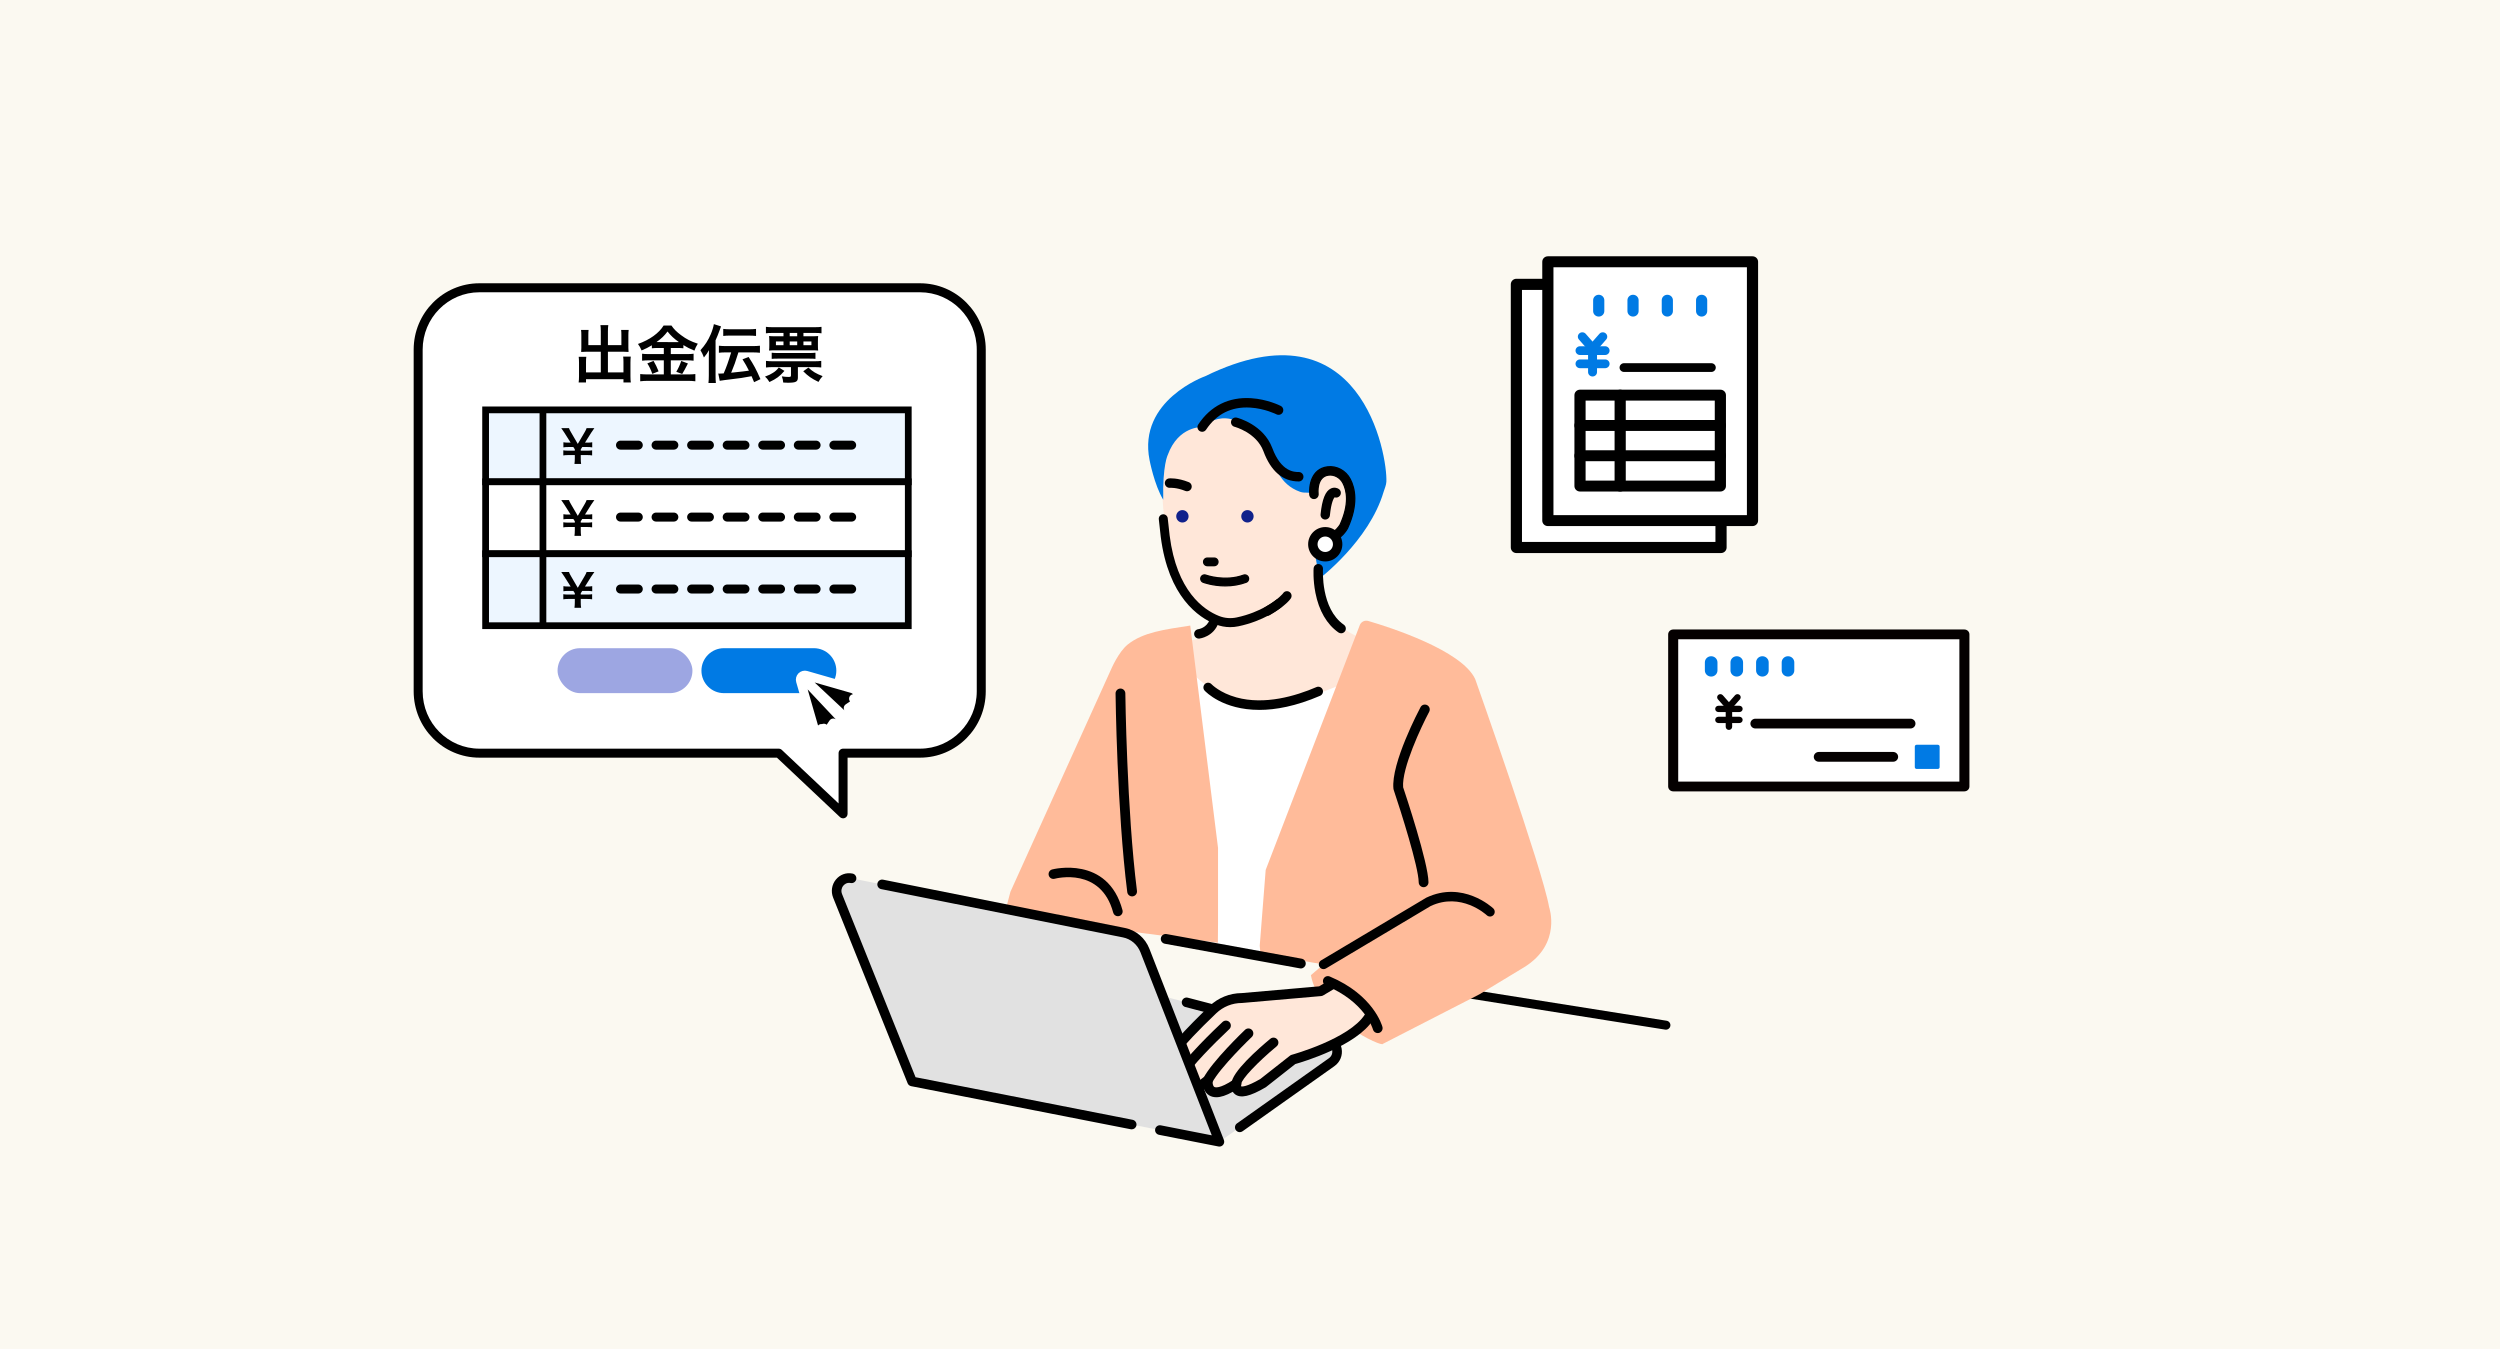 <svg width="556" height="300" viewBox="0 0 556 300" fill="none" xmlns="http://www.w3.org/2000/svg">
<rect width="556" height="300" fill="#FBF9F1"/>
<path fill-rule="evenodd" clip-rule="evenodd" d="M106.629 64H204.598H204.602C212.129 64 218.231 70.157 218.231 77.753V153.75C218.231 161.346 212.129 167.503 204.602 167.503H187.5V181L173.185 167.503H164.748H155.615H146.483H106.629C99.102 167.503 93 161.346 93 153.75V77.753C93 70.157 99.102 64 106.629 64Z" fill="white"/>
<path d="M187.5 167.503V166.503C186.948 166.503 186.5 166.951 186.5 167.503H187.5ZM187.5 181L186.814 181.728C187.104 182.001 187.53 182.076 187.896 181.918C188.263 181.76 188.5 181.399 188.5 181H187.5ZM173.185 167.503L173.871 166.775C173.685 166.6 173.44 166.503 173.185 166.503V167.503ZM204.598 63H106.629V65H204.598V63ZM204.602 63H204.598V65H204.602V63ZM219.231 77.753C219.231 69.613 212.69 63 204.602 63V65C211.568 65 217.231 70.701 217.231 77.753H219.231ZM219.231 153.75V77.753H217.231V153.75H219.231ZM204.602 168.503C212.69 168.503 219.231 161.89 219.231 153.75H217.231C217.231 160.802 211.568 166.503 204.602 166.503V168.503ZM187.5 168.503H204.602V166.503H187.5V168.503ZM186.5 167.503V181H188.5V167.503H186.5ZM188.186 180.272L173.871 166.775L172.499 168.231L186.814 181.728L188.186 180.272ZM164.748 168.503H173.185V166.503H164.748V168.503ZM155.615 168.503H164.748V166.503H155.615V168.503ZM146.483 168.503H155.615V166.503H146.483V168.503ZM106.629 168.503H146.483V166.503H106.629V168.503ZM92 153.75C92 161.89 98.541 168.503 106.629 168.503V166.503C99.662 166.503 94 160.802 94 153.75H92ZM92 77.753V153.75H94V77.753H92ZM106.629 63C98.541 63 92 69.613 92 77.753H94C94 70.701 99.662 65 106.629 65V63Z" fill="black"/>
<rect x="108" y="91.156" width="94" height="16" fill="#EDF6FF" stroke="black" stroke-width="1.5"/>
<rect x="108" y="107.156" width="94" height="16" fill="white" stroke="black" stroke-width="1.5"/>
<path d="M108 123.156H202V139.156H108V123.156Z" fill="#EDF6FF" stroke="black" stroke-width="1.5"/>
<line x1="120.75" y1="91.156" x2="120.75" y2="139.156" stroke="black" stroke-width="1.5"/>
<path d="M156 149.156C156 146.395 158.239 144.156 161 144.156H181C183.761 144.156 186 146.395 186 149.156C186 151.918 183.761 154.156 181 154.156H161C158.239 154.156 156 151.918 156 149.156Z" fill="#007AE4"/>
<rect x="124" y="144.156" width="30" height="10" rx="5" fill="#9DA6E2"/>
<g clip-path="url(#clip0_7003_126662)">
<path d="M178.293 150.449C178.55 150.192 178.927 150.095 179.276 150.195L189.439 153.116C189.803 153.204 190.133 153.399 190.388 153.675C190.651 153.959 190.82 154.318 190.873 154.702C190.927 155.086 190.861 155.477 190.686 155.822L189.833 155.39L190.686 155.822C190.519 156.151 190.261 156.424 189.943 156.608L188.65 157.475L191.471 160.296C191.471 160.296 191.471 160.296 191.471 160.296C191.638 160.463 191.771 160.662 191.861 160.88L190.937 161.263L191.861 160.88C191.952 161.098 191.998 161.332 191.998 161.569C191.998 161.805 191.952 162.039 191.861 162.258L190.937 161.875L191.861 162.258C191.771 162.476 191.638 162.675 191.471 162.842L191.471 162.842M178.293 150.449L190.764 162.135L191.471 162.842M178.293 150.449C178.036 150.707 177.938 151.083 178.039 151.433L180.96 161.581C181.049 161.945 181.243 162.276 181.519 162.53C181.804 162.793 182.162 162.962 182.546 163.015L182.683 162.024L182.546 163.015C182.93 163.068 183.321 163.003 183.667 162.827L183.222 161.951L183.667 162.827C183.995 162.661 184.267 162.403 184.451 162.085L185.316 160.804L188.14 163.627C188.14 163.627 188.14 163.627 188.14 163.627C188.307 163.794 188.505 163.927 188.724 164.017L189.106 163.093L188.724 164.017C188.942 164.108 189.176 164.154 189.413 164.154C189.649 164.154 189.883 164.108 190.102 164.017L189.719 163.093L190.102 164.017C190.32 163.927 190.518 163.794 190.686 163.627L178.293 150.449ZM191.471 162.842L190.686 163.627L191.471 162.842Z" fill="black" stroke="white" stroke-width="2" stroke-linecap="round" stroke-linejoin="round"/>
</g>
<path d="M370.343 228.988C370.888 229.074 371.401 228.702 371.488 228.157C371.574 227.612 371.202 227.099 370.657 227.012L370.343 228.988ZM294.843 216.988L370.343 228.988L370.657 227.012L295.157 215.012L294.843 216.988Z" fill="black"/>
<g clip-path="url(#clip1_7003_126662)">
<path d="M267.359 90.541C267.359 90.541 255.879 96.752 259.118 116.273C259.118 116.273 259.413 133.133 270.892 137.866C270.892 137.866 271.188 142.598 262.061 142.598L264.12 208.556L286.491 212.992L303.27 142.005C303.27 142.005 290.32 139.048 293.555 121.893C293.555 121.893 300.915 119.823 301.503 108.88C301.503 108.88 290.612 78.119 267.359 90.541Z" fill="#FFE7D9"/>
<path d="M305 149C300.167 151.667 288.4 157 280 157C273.5 157.814 264 150 261 144.5L263 209.5L289.5 214.5L305 149Z" fill="white"/>
<path d="M270.89 188.595V205.456L270.854 209.671L251.991 207.25L226.019 212.744L221.696 211.446C221.696 211.446 222.122 207.896 224.718 198.336L247.077 148.926C247.077 148.926 248.737 144.995 250.805 143.34C254.234 140.596 258.972 140.013 264.712 139.125L270.893 188.593L270.89 188.595Z" fill="#FFBB9A"/>
<path d="M258.703 111.135C258.528 103.561 259.706 101.195 259.706 101.195C262.061 94.687 267.359 94.984 267.359 94.984C268.857 93.828 275.197 88.718 282.665 101.786C283.608 103.435 284.431 107.7 289.141 109.378C290.317 109.796 291.201 109.279 292.225 109.946C298.469 103.456 300.498 110.408 300.498 110.408C300.498 118.195 294.11 120.648 294.11 120.648C294 120.918 293.888 121.186 293.773 121.449C293.744 121.514 293.715 121.58 293.686 121.646C293.595 121.848 293.506 122.05 293.412 122.25C293.383 122.31 293.354 122.368 293.328 122.426C293.226 122.638 293.125 122.846 293.02 123.053C293.002 123.093 292.981 123.129 292.962 123.169C292.837 123.413 292.712 123.652 292.583 123.888L293.412 128.707C293.412 128.707 304.491 120.327 307.714 109.389C307.936 108.638 308.289 107.934 308.328 107.151C308.608 101.468 302.905 66.594 268.023 83.675C268.023 83.675 253.01 88.999 255.66 102.309C255.66 102.309 256.703 107.839 258.705 111.141L258.703 111.135Z" fill="#007AE4"/>
<path d="M259.154 114.667C259.154 114.699 259.154 114.733 259.154 114.77C259.154 114.778 259.154 114.786 259.154 114.793C259.154 114.833 259.154 114.875 259.154 114.92V114.933L259.708 115.264C259.518 115.035 259.335 114.807 259.157 114.578C259.157 114.599 259.157 114.62 259.157 114.644C259.157 114.652 259.157 114.657 259.157 114.665L259.154 114.667Z" fill="#FA8589"/>
<path d="M259.207 116.648C259.202 116.556 259.197 116.469 259.194 116.383L259.207 116.648Z" fill="#FA8589"/>
<path d="M328.96 221.172L339.043 215.066C347.405 209.85 344.522 201.738 344.522 201.738C343.079 193.337 328.087 151.038 328.087 151.038C325.141 144.628 309.031 139.488 304.303 138.102C303.555 137.884 302.763 138.251 302.444 138.963L281.488 193.473L280.163 210.334L280.317 212.088L294.353 214.486L291.54 216.876C293.401 226.737 307.578 233.009 307.557 232.152L328.96 221.169V221.172Z" fill="#FFBB9A"/>
<path d="M296.166 236.227L271.203 253.925L221.959 223.947L241.078 216.961L295.241 231.119C297.588 231.734 298.147 234.822 296.166 236.227Z" fill="#E1E1E1"/>
<path d="M275.724 251.792C275.39 251.792 275.061 251.634 274.851 251.337C274.512 250.854 274.627 250.184 275.108 249.843L295.549 235.349C296.132 234.936 296.401 234.269 296.276 233.565C296.148 232.862 295.661 232.334 294.971 232.155L263.623 223.961C263.053 223.812 262.711 223.226 262.86 222.653C263.009 222.081 263.592 221.737 264.162 221.887L295.51 230.08C297.002 230.472 298.1 231.659 298.377 233.185C298.654 234.708 298.042 236.21 296.783 237.103L276.341 251.597C276.156 251.729 275.939 251.794 275.727 251.794L275.724 251.792Z" fill="black"/>
<path d="M251.781 199.357C251.24 199.357 250.772 198.953 250.702 198.401C248.415 180.296 248.101 154.498 248.099 154.238C248.091 153.634 248.574 153.141 249.176 153.133C249.181 153.133 249.183 153.133 249.189 153.133C249.785 153.133 250.271 153.613 250.276 154.215C250.279 154.472 250.59 180.146 252.861 198.126C252.937 198.724 252.513 199.273 251.917 199.349C251.87 199.355 251.823 199.357 251.779 199.357H251.781Z" fill="black"/>
<path d="M293.725 220.443L276.209 221.972C273.796 221.972 271.478 222.901 269.73 224.572C265.511 228.603 258.06 236.093 258.896 237.981C258.896 237.981 258.316 240.6 262.952 238.853C262.952 238.853 261.05 241.401 263.384 242.325C264.209 242.653 265.132 242.614 265.958 242.293C266.768 241.978 267.275 241.141 268.6 240.308C268.6 240.308 268.02 245.692 274.972 241.035C274.972 241.035 273.958 244.964 280.911 240.891L287.573 235.652C287.573 235.652 300.68 232.085 304.447 226.266C304.447 226.266 303.216 219.427 296.41 218.844L293.731 220.446L293.725 220.443Z" fill="#FFE7D9"/>
<path d="M270.495 244.025C269.901 244.025 269.381 243.886 268.926 243.61C268.372 243.271 268.027 242.796 267.816 242.305C267.369 242.707 266.937 243.085 266.349 243.313C265.228 243.749 264.031 243.76 262.978 243.342C261.82 242.883 261.383 242.108 261.224 241.536C261.125 241.181 261.106 240.824 261.14 240.48C259.988 240.648 259.12 240.469 258.516 239.941C257.913 239.414 257.74 238.67 257.777 238.079C257.534 237.071 258.035 235.411 261.593 231.346C263.921 228.685 266.89 225.757 268.974 223.766C270.921 221.907 273.472 220.878 276.158 220.864L293.38 219.362L295.845 217.889C296.362 217.579 297.034 217.75 297.342 218.272C297.651 218.795 297.481 219.467 296.961 219.777L294.282 221.379C294.14 221.463 293.981 221.516 293.816 221.529L276.3 223.057C276.268 223.06 276.237 223.063 276.206 223.063C274.062 223.063 272.029 223.879 270.479 225.361C262.215 233.255 259.959 236.743 259.92 237.599C259.998 237.801 260.022 237.98 259.962 238.198C259.959 238.229 259.962 238.266 259.964 238.292C260.074 238.339 260.691 238.523 262.56 237.819C263.014 237.649 263.527 237.798 263.819 238.19C264.11 238.581 264.11 239.117 263.819 239.508C263.548 239.878 263.223 240.585 263.325 240.942C263.365 241.076 263.516 241.197 263.778 241.299C264.319 241.512 264.949 241.501 265.557 241.265C265.793 241.173 266.057 240.934 266.394 240.632C266.796 240.272 267.296 239.823 268.014 239.371C268.37 239.148 268.819 239.148 269.175 239.371C269.53 239.595 269.726 240.002 269.682 240.419C269.653 240.737 269.705 241.517 270.063 241.732C270.228 241.832 271.216 242.221 274.36 240.115C274.737 239.863 275.231 239.87 275.602 240.133C275.97 240.398 276.14 240.863 276.028 241.304C276.007 241.394 276.004 241.536 276.02 241.614C276.211 241.662 277.214 241.764 280.291 239.97L286.895 234.778C287.01 234.689 287.141 234.621 287.282 234.584C287.41 234.55 300.032 231.059 303.523 225.66C303.853 225.15 304.53 225.006 305.037 225.337C305.544 225.668 305.688 226.348 305.358 226.857C301.639 232.609 289.88 236.131 288.071 236.645L281.579 241.751C281.54 241.782 281.498 241.809 281.456 241.835C278.019 243.849 275.928 244.322 274.671 243.366C274.46 243.206 274.295 243.017 274.169 242.814C272.724 243.626 271.506 244.028 270.495 244.028V244.025Z" fill="black"/>
<path d="M262.947 239.952C262.821 239.952 262.691 239.931 262.565 239.884C261.998 239.671 261.711 239.041 261.92 238.471C262.903 235.816 270.406 228.683 271.901 227.281C272.343 226.866 273.036 226.889 273.446 227.333C273.859 227.777 273.835 228.473 273.394 228.885C270.08 231.998 264.588 237.557 263.969 239.235C263.804 239.679 263.389 239.952 262.944 239.952H262.947Z" fill="black"/>
<path d="M268.595 241.401C268.425 241.401 268.252 241.361 268.09 241.277C267.555 240.996 267.345 240.334 267.625 239.796C269.57 236.038 276.595 229.312 276.896 229.028C277.335 228.611 278.025 228.629 278.44 229.068C278.856 229.509 278.838 230.202 278.401 230.62C278.331 230.688 271.344 237.374 269.567 240.807C269.371 241.183 268.992 241.398 268.595 241.398V241.401Z" fill="black"/>
<path d="M274.968 242.134C274.364 242.134 273.875 241.64 273.875 241.033C273.875 238.465 279.926 233.173 282.529 231.017C282.994 230.631 283.684 230.696 284.068 231.167C284.452 231.634 284.387 232.327 283.919 232.713C279.717 236.196 276.12 240.007 276.063 241.039C276.063 241.645 275.574 242.136 274.97 242.136L274.968 242.134Z" fill="black"/>
<path d="M306.397 229.76C305.916 229.76 305.474 229.437 305.341 228.948C305.268 228.683 303.556 222.84 294.894 219.197C294.337 218.964 294.073 218.32 294.309 217.761C294.541 217.201 295.182 216.936 295.738 217.172C305.464 221.264 307.377 228.092 307.453 228.381C307.61 228.967 307.262 229.571 306.679 229.726C306.585 229.752 306.491 229.763 306.397 229.763V229.76Z" fill="black"/>
<path d="M316.608 197.313C316.012 197.313 315.526 196.83 315.52 196.231C315.484 192.796 311.49 180.216 309.953 175.66C309.927 175.583 309.909 175.505 309.901 175.423C309.31 169.785 315.659 157.78 315.928 157.273C316.21 156.74 316.872 156.541 317.402 156.824C317.933 157.108 318.131 157.772 317.849 158.305C316.111 161.572 311.715 170.896 312.055 175.082C312.604 176.721 317.651 191.879 317.695 196.21C317.7 196.814 317.219 197.31 316.618 197.316H316.605L316.608 197.313Z" fill="black"/>
<path d="M289.308 215.385C289.246 215.385 289.183 215.38 289.12 215.369L259.063 209.891C258.47 209.786 258.075 209.221 258.177 208.625C258.279 208.029 258.844 207.632 259.437 207.735L289.494 213.213C290.087 213.318 290.482 213.883 290.38 214.479C290.289 215.01 289.829 215.385 289.308 215.385Z" fill="black"/>
<path d="M278.806 114.827C278.806 115.591 278.192 116.208 277.431 116.208C276.671 116.208 276.057 115.588 276.057 114.827C276.057 114.065 276.673 113.445 277.431 113.445C278.189 113.445 278.806 114.065 278.806 114.827Z" fill="#10218B"/>
<path d="M264.34 114.827C264.34 115.591 263.724 116.208 262.966 116.208C262.208 116.208 261.591 115.588 261.591 114.827C261.591 114.065 262.208 113.445 262.966 113.445C263.724 113.445 264.34 114.065 264.34 114.827Z" fill="#10218B"/>
<path d="M277.636 128.412C277.476 127.976 276.996 127.753 276.562 127.913C272.393 129.449 268.219 127.929 268.177 127.913C267.743 127.75 267.262 127.971 267.1 128.404C266.938 128.84 267.158 129.323 267.589 129.486C267.717 129.533 269.756 130.284 272.5 130.284C273.914 130.284 275.514 130.085 277.134 129.486C277.568 129.326 277.79 128.843 277.631 128.407L277.636 128.412Z" fill="black"/>
<path d="M272.505 130.434C269.716 130.434 267.631 129.66 267.542 129.626C267.296 129.534 267.103 129.35 266.995 129.111C266.888 128.872 266.878 128.604 266.969 128.357C267.157 127.85 267.722 127.59 268.229 127.782C268.271 127.798 272.427 129.287 276.514 127.782C277.021 127.595 277.586 127.858 277.772 128.365C277.957 128.874 277.696 129.442 277.189 129.628C275.738 130.164 274.162 130.434 272.505 130.434ZM267.887 128.008C267.604 128.008 267.34 128.181 267.236 128.459C267.171 128.633 267.176 128.825 267.254 128.993C267.33 129.163 267.468 129.292 267.644 129.358C267.73 129.389 269.768 130.148 272.505 130.148C274.131 130.148 275.673 129.883 277.092 129.36C277.453 129.226 277.636 128.825 277.505 128.465C277.372 128.102 276.974 127.918 276.614 128.05C272.429 129.594 268.305 128.115 268.132 128.05C268.051 128.021 267.97 128.005 267.889 128.005L267.887 128.008Z" fill="black"/>
<path d="M270.043 124.117H268.514C268.051 124.117 267.678 124.493 267.678 124.958C267.678 125.422 268.051 125.798 268.514 125.798H270.043C270.506 125.798 270.879 125.422 270.879 124.958C270.879 124.493 270.506 124.117 270.043 124.117Z" fill="black"/>
<path d="M270.043 125.946H268.514C267.973 125.946 267.534 125.505 267.534 124.961C267.534 124.418 267.973 123.977 268.514 123.977H270.043C270.584 123.977 271.023 124.418 271.023 124.961C271.023 125.505 270.584 125.946 270.043 125.946ZM268.514 124.265C268.133 124.265 267.819 124.578 267.819 124.964C267.819 125.35 268.13 125.663 268.514 125.663H270.043C270.425 125.663 270.739 125.35 270.739 124.964C270.739 124.578 270.427 124.265 270.043 124.265H268.514Z" fill="black"/>
<path d="M292.225 109.94C292.225 109.94 291.705 105.242 295.317 104.753C297.029 104.522 298.684 105.465 299.483 107.002C300.458 108.871 301.125 112.128 298.861 117.105C298.861 117.105 296.648 121.057 293.699 118.833L292.225 109.94Z" fill="#FFE7D9"/>
<path d="M295.528 120.432C294.718 120.432 293.908 120.141 293.15 119.571C292.745 119.266 292.664 118.688 292.967 118.284C293.27 117.877 293.845 117.795 294.247 118.1C294.804 118.52 295.329 118.67 295.855 118.56C296.89 118.342 297.784 117.136 298.045 116.687C300.139 112.062 299.543 109.103 298.672 107.432C298.032 106.203 296.733 105.494 295.437 105.67C292.76 106.032 293.116 109.691 293.131 109.846C293.184 110.35 292.823 110.804 292.321 110.86C291.819 110.915 291.367 110.552 291.312 110.048C291.098 108.115 291.634 104.328 295.194 103.847C297.248 103.569 299.297 104.669 300.293 106.581C301.357 108.619 302.115 112.17 299.692 117.493C299.681 117.517 299.671 117.541 299.658 117.562C299.522 117.803 298.28 119.931 296.231 120.364C295.996 120.414 295.761 120.437 295.526 120.437L295.528 120.432Z" fill="black"/>
<path d="M295.529 120.571C294.68 120.571 293.851 120.272 293.067 119.681C292.602 119.329 292.505 118.662 292.856 118.192C293.206 117.724 293.87 117.627 294.338 117.979C294.86 118.373 295.349 118.512 295.83 118.413C296.81 118.205 297.675 117.039 297.926 116.608C299.991 112.047 299.405 109.131 298.548 107.49C297.934 106.313 296.692 105.636 295.459 105.801C292.918 106.145 293.261 109.67 293.276 109.819C293.337 110.403 292.916 110.925 292.338 110.988C292.058 111.02 291.781 110.938 291.562 110.762C291.342 110.586 291.204 110.332 291.172 110.051C290.953 108.068 291.507 104.189 295.177 103.692C297.286 103.406 299.398 104.535 300.422 106.5C301.499 108.567 302.273 112.159 299.826 117.538C299.813 117.567 299.8 117.593 299.784 117.619C299.646 117.866 298.376 120.043 296.264 120.49C296.021 120.54 295.775 120.566 295.529 120.566V120.571ZM293.702 118.055C293.467 118.055 293.235 118.163 293.083 118.365C292.827 118.707 292.897 119.195 293.237 119.453C293.969 120.004 294.74 120.285 295.529 120.285C295.754 120.285 295.984 120.261 296.206 120.214C298.195 119.794 299.408 117.717 299.539 117.483C299.549 117.464 299.56 117.443 299.567 117.425C301.964 112.154 301.219 108.651 300.171 106.639C299.202 104.78 297.213 103.713 295.216 103.981C291.766 104.446 291.248 108.139 291.457 110.024C291.481 110.229 291.58 110.416 291.742 110.544C291.904 110.673 292.106 110.733 292.309 110.71C292.733 110.663 293.039 110.279 292.994 109.854C292.978 109.693 292.61 105.901 295.422 105.52C296.776 105.339 298.135 106.077 298.802 107.359C299.685 109.055 300.297 112.062 298.18 116.74C298.164 116.769 297.192 118.418 295.887 118.694C295.32 118.814 294.756 118.654 294.165 118.21C294.027 118.105 293.864 118.055 293.702 118.055Z" fill="black"/>
<path d="M284.002 133.287C283.931 133.322 283.866 133.366 283.806 133.416C283.774 133.442 280.484 136.174 275.029 137.321C273.704 137.6 272.35 137.487 271.111 136.996C267.687 135.633 261.707 131.496 260.131 119.116L259.705 115.269C259.645 114.717 259.149 114.321 258.602 114.381C258.053 114.441 257.659 114.938 257.719 115.489L258.145 119.353C259.854 132.773 266.54 137.334 270.372 138.86C271.401 139.27 272.494 139.477 273.597 139.477C274.208 139.477 274.825 139.414 275.434 139.286C280.973 138.122 284.412 135.499 285.003 135.023L283.997 133.287H284.002Z" fill="black"/>
<path d="M281.872 136.946C281.519 136.946 281.174 136.763 280.984 136.434C280.696 135.941 280.863 135.308 281.355 135.021C284.488 133.186 285.354 131.957 285.361 131.946C285.667 131.465 286.3 131.334 286.778 131.644C287.256 131.954 287.39 132.6 287.081 133.081C286.979 133.241 285.976 134.709 282.39 136.81C282.228 136.904 282.047 136.952 281.872 136.952V136.946Z" fill="black"/>
<path d="M271.203 253.93L254.64 211.417C253.838 209.355 252.071 207.856 249.954 207.43L189.388 195.336C187.208 194.9 185.433 197.135 186.28 199.247L202.843 240.521L271.203 253.933V253.93Z" fill="#E1E1E1"/>
<path d="M271.203 255.001C271.135 255.001 271.067 254.996 270.999 254.98L257.753 252.38C257.176 252.268 256.797 251.703 256.909 251.123C257.021 250.542 257.583 250.161 258.161 250.274L269.502 252.499L253.644 211.802C252.97 210.074 251.512 208.832 249.742 208.478L195.977 197.742C195.399 197.626 195.023 197.061 195.138 196.481C195.253 195.901 195.812 195.522 196.392 195.638L250.158 206.374C252.646 206.87 254.69 208.606 255.631 211.02L272.194 253.533C272.335 253.898 272.269 254.311 272.018 254.61C271.815 254.857 271.511 254.996 271.198 254.996L271.203 255.001Z" fill="black"/>
<path d="M251.69 251.169C251.622 251.169 251.554 251.163 251.484 251.148L202.637 241.565C202.282 241.494 201.987 241.249 201.853 240.913L185.291 199.642C184.744 198.279 184.982 196.732 185.91 195.605C186.825 194.497 188.202 194.001 189.595 194.279C190.173 194.395 190.549 194.959 190.434 195.54C190.319 196.12 189.76 196.498 189.18 196.383C188.299 196.207 187.75 196.737 187.554 196.974C187.12 197.502 187.013 198.197 187.272 198.838L203.617 239.571L251.894 249.044C252.472 249.157 252.851 249.722 252.738 250.302C252.639 250.814 252.192 251.169 251.693 251.169H251.69Z" fill="black"/>
<path d="M248.609 203.769C248.138 203.769 247.707 203.454 247.579 202.976C244.858 192.818 234.966 195.326 234.547 195.439C233.978 195.589 233.395 195.25 233.241 194.68C233.089 194.108 233.424 193.522 233.993 193.367C234.116 193.333 246.358 190.173 249.641 202.42C249.795 202.992 249.458 203.58 248.889 203.733C248.794 203.759 248.703 203.769 248.611 203.769H248.609Z" fill="black"/>
<path d="M294.353 215.536C293.994 215.536 293.647 215.352 293.453 215.021C293.158 214.522 293.323 213.879 293.819 213.582L317.162 199.668C317.191 199.652 317.219 199.636 317.251 199.621C325.303 195.813 331.822 201.764 332.094 202.018C332.517 202.412 332.541 203.077 332.149 203.502C331.756 203.928 331.095 203.951 330.672 203.56C330.439 203.345 324.919 198.347 318.184 201.501L294.886 215.389C294.718 215.488 294.535 215.536 294.353 215.536Z" fill="black"/>
<path d="M280.064 157.88C271.964 157.88 268.138 153.844 267.913 153.597C267.524 153.169 267.55 152.504 267.976 152.113C268.399 151.722 269.058 151.748 269.45 152.173C269.486 152.213 271.285 154.088 274.991 155.107C281.277 156.832 288.132 154.81 292.777 152.809C293.307 152.58 293.921 152.827 294.149 153.36C294.376 153.893 294.131 154.511 293.6 154.739C288.19 157.069 283.697 157.883 280.064 157.883V157.88Z" fill="black"/>
<path d="M294.734 115.549C294.698 115.549 294.664 115.549 294.627 115.544C294.052 115.486 293.634 114.969 293.694 114.391C294.034 111.032 294.768 109.202 295.999 108.634C296.703 108.309 297.387 108.495 297.758 108.755C298.232 109.086 298.349 109.74 298.02 110.218C297.745 110.617 297.241 110.764 296.807 110.607C296.614 110.825 296.07 111.676 295.772 114.604C295.717 115.145 295.262 115.547 294.734 115.547V115.549Z" fill="black"/>
<path d="M297.282 122.107C297.865 120.692 297.197 119.07 295.788 118.484C294.38 117.898 292.766 118.57 292.182 119.985C291.599 121.4 292.268 123.022 293.676 123.608C295.084 124.194 296.699 123.522 297.282 122.107Z" fill="white"/>
<path d="M294.734 124.866C292.635 124.866 290.929 123.151 290.929 121.043C290.929 118.934 292.635 117.219 294.734 117.219C296.833 117.219 298.54 118.934 298.54 121.043C298.54 123.151 296.833 124.866 294.734 124.866ZM294.734 119.32C293.788 119.32 293.02 120.092 293.02 121.043C293.02 121.993 293.788 122.765 294.734 122.765C295.68 122.765 296.449 121.993 296.449 121.043C296.449 120.092 295.68 119.32 294.734 119.32Z" fill="black"/>
<path d="M298.266 140.845C298.059 140.845 297.853 140.785 297.672 140.659C295.098 138.868 293.326 135.819 292.55 131.845C291.977 128.914 292.139 126.511 292.147 126.412C292.189 125.834 292.683 125.401 293.266 125.44C293.841 125.482 294.275 125.984 294.233 126.561C294.222 126.701 293.705 135.346 298.862 138.934C299.337 139.265 299.455 139.918 299.126 140.396C298.922 140.691 298.598 140.848 298.266 140.848V140.845Z" fill="black"/>
<path d="M266.622 142.027C266.099 142.027 265.647 141.633 265.585 141.1C265.517 140.528 265.924 140.008 266.494 139.934C266.586 139.921 268.379 139.651 269.024 137.818C269.218 137.271 269.813 136.985 270.357 137.177C270.901 137.371 271.188 137.97 270.995 138.516C269.908 141.612 266.876 142.004 266.745 142.02C266.703 142.025 266.661 142.027 266.622 142.027Z" fill="black"/>
<path d="M259.755 108.432C259.381 108.299 259.099 107.957 259.063 107.534C259.013 106.959 259.429 106.452 260.001 106.397C260.077 106.389 261.898 106.226 264.384 107.232C264.92 107.448 265.179 108.06 264.964 108.598C264.75 109.136 264.136 109.396 263.605 109.181C261.627 108.383 260.205 108.488 260.192 108.488C260.04 108.501 259.891 108.48 259.755 108.43V108.432Z" fill="black"/>
<path d="M267.356 96.034C267.158 96.034 266.956 95.977 266.779 95.859C266.298 95.535 266.17 94.884 266.489 94.401C269.236 90.262 273.3 88.242 278.242 88.555C281.893 88.789 284.714 90.215 284.834 90.275C285.349 90.538 285.553 91.171 285.291 91.688C285.03 92.205 284.4 92.41 283.885 92.148C283.859 92.135 281.279 90.837 278.046 90.648C273.867 90.401 270.558 92.056 268.229 95.567C268.028 95.872 267.696 96.034 267.359 96.034H267.356Z" fill="black"/>
<path d="M288.846 107.078C285.296 107.078 282.656 104.825 280.999 100.382C279.436 96.193 274.609 94.932 274.562 94.919C274.003 94.777 273.663 94.207 273.801 93.645C273.943 93.083 274.51 92.742 275.069 92.884C275.31 92.944 281.013 94.438 282.957 99.646C284.946 104.977 287.881 104.977 288.846 104.977C289.423 104.977 289.891 105.448 289.891 106.028C289.891 106.608 289.423 107.078 288.846 107.078Z" fill="black"/>
</g>
<path d="M129.24 135.18H127.76C127.81 134.79 127.84 134.38 127.84 133.89V133.21H126.33C125.88 133.21 125.62 133.23 125.28 133.29V132.15C125.63 132.21 125.87 132.23 126.33 132.23H127.84V131.93L127.51 131.42H126.35C125.89 131.42 125.64 131.44 125.3 131.5V130.36C125.63 130.42 125.89 130.44 126.35 130.44H126.91L125.52 128.24C125.23 127.79 124.97 127.4 124.82 127.21H126.54C126.63 127.5 126.74 127.72 127.02 128.19L128.5 130.73L129.98 128.2C130.26 127.73 130.38 127.48 130.46 127.21H132.19C132.06 127.38 131.66 127.95 131.48 128.24L130.1 130.44H130.66C131.11 130.44 131.38 130.42 131.71 130.36V131.5C131.37 131.44 131.1 131.42 130.66 131.42H129.49L129.16 131.94V132.23H130.64C131.09 132.23 131.34 132.21 131.69 132.15V133.29C131.35 133.23 131.08 133.21 130.64 133.21H129.16V133.89C129.16 134.46 129.18 134.78 129.24 135.18Z" fill="black"/>
<path d="M129.24 119.18H127.76C127.81 118.79 127.84 118.38 127.84 117.89V117.21H126.33C125.88 117.21 125.62 117.23 125.28 117.29V116.15C125.63 116.21 125.87 116.23 126.33 116.23H127.84V115.93L127.51 115.42H126.35C125.89 115.42 125.64 115.44 125.3 115.5V114.36C125.63 114.42 125.89 114.44 126.35 114.44H126.91L125.52 112.24C125.23 111.79 124.97 111.4 124.82 111.21H126.54C126.63 111.5 126.74 111.72 127.02 112.19L128.5 114.73L129.98 112.2C130.26 111.73 130.38 111.48 130.46 111.21H132.19C132.06 111.38 131.66 111.95 131.48 112.24L130.1 114.44H130.66C131.11 114.44 131.38 114.42 131.71 114.36V115.5C131.37 115.44 131.1 115.42 130.66 115.42H129.49L129.16 115.94V116.23H130.64C131.09 116.23 131.34 116.21 131.69 116.15V117.29C131.35 117.23 131.08 117.21 130.64 117.21H129.16V117.89C129.16 118.46 129.18 118.78 129.24 119.18Z" fill="black"/>
<path d="M129.24 103.18H127.76C127.81 102.79 127.84 102.38 127.84 101.89V101.21H126.33C125.88 101.21 125.62 101.23 125.28 101.29V100.15C125.63 100.21 125.87 100.23 126.33 100.23H127.84V99.93L127.51 99.42H126.35C125.89 99.42 125.64 99.44 125.3 99.5V98.36C125.63 98.42 125.89 98.44 126.35 98.44H126.91L125.52 96.24C125.23 95.79 124.97 95.4 124.82 95.21H126.54C126.63 95.5 126.74 95.72 127.02 96.19L128.5 98.73L129.98 96.2C130.26 95.73 130.38 95.48 130.46 95.21H132.19C132.06 95.38 131.66 95.95 131.48 96.24L130.1 98.44H130.66C131.11 98.44 131.38 98.42 131.71 98.36V99.5C131.37 99.44 131.1 99.42 130.66 99.42H129.49L129.16 99.94V100.23H130.64C131.09 100.23 131.34 100.21 131.69 100.15V101.29C131.35 101.23 131.08 101.21 130.64 101.21H129.16V101.89C129.16 102.46 129.18 102.78 129.24 103.18Z" fill="black"/>
<path fill-rule="evenodd" clip-rule="evenodd" d="M137 99C137 98.448 137.448 98 138 98H141.955C142.507 98 142.955 98.448 142.955 99C142.955 99.552 142.507 100 141.955 100H138C137.448 100 137 99.552 137 99ZM144.909 99C144.909 98.448 145.357 98 145.909 98H149.864C150.416 98 150.864 98.448 150.864 99C150.864 99.552 150.416 100 149.864 100H145.909C145.357 100 144.909 99.552 144.909 99ZM152.818 99C152.818 98.448 153.266 98 153.818 98H157.773C158.325 98 158.773 98.448 158.773 99C158.773 99.552 158.325 100 157.773 100H153.818C153.266 100 152.818 99.552 152.818 99ZM160.727 99C160.727 98.448 161.175 98 161.727 98H165.682C166.234 98 166.682 98.448 166.682 99C166.682 99.552 166.234 100 165.682 100H161.727C161.175 100 160.727 99.552 160.727 99ZM168.636 99C168.636 98.448 169.084 98 169.636 98H173.591C174.143 98 174.591 98.448 174.591 99C174.591 99.552 174.143 100 173.591 100H169.636C169.084 100 168.636 99.552 168.636 99ZM176.545 99C176.545 98.448 176.993 98 177.545 98H181.5C182.052 98 182.5 98.448 182.5 99C182.5 99.552 182.052 100 181.5 100H177.545C176.993 100 176.545 99.552 176.545 99ZM184.455 99C184.455 98.448 184.902 98 185.455 98H189.409C189.961 98 190.409 98.448 190.409 99C190.409 99.552 189.961 100 189.409 100H185.455C184.902 100 184.455 99.552 184.455 99Z" fill="black"/>
<path fill-rule="evenodd" clip-rule="evenodd" d="M137 115C137 114.448 137.448 114 138 114H141.955C142.507 114 142.955 114.448 142.955 115C142.955 115.552 142.507 116 141.955 116H138C137.448 116 137 115.552 137 115ZM144.909 115C144.909 114.448 145.357 114 145.909 114H149.864C150.416 114 150.864 114.448 150.864 115C150.864 115.552 150.416 116 149.864 116H145.909C145.357 116 144.909 115.552 144.909 115ZM152.818 115C152.818 114.448 153.266 114 153.818 114H157.773C158.325 114 158.773 114.448 158.773 115C158.773 115.552 158.325 116 157.773 116H153.818C153.266 116 152.818 115.552 152.818 115ZM160.727 115C160.727 114.448 161.175 114 161.727 114H165.682C166.234 114 166.682 114.448 166.682 115C166.682 115.552 166.234 116 165.682 116H161.727C161.175 116 160.727 115.552 160.727 115ZM168.636 115C168.636 114.448 169.084 114 169.636 114H173.591C174.143 114 174.591 114.448 174.591 115C174.591 115.552 174.143 116 173.591 116H169.636C169.084 116 168.636 115.552 168.636 115ZM176.545 115C176.545 114.448 176.993 114 177.545 114H181.5C182.052 114 182.5 114.448 182.5 115C182.5 115.552 182.052 116 181.5 116H177.545C176.993 116 176.545 115.552 176.545 115ZM184.455 115C184.455 114.448 184.902 114 185.455 114H189.409C189.961 114 190.409 114.448 190.409 115C190.409 115.552 189.961 116 189.409 116H185.455C184.902 116 184.455 115.552 184.455 115Z" fill="black"/>
<path fill-rule="evenodd" clip-rule="evenodd" d="M137 131C137 130.448 137.448 130 138 130H141.955C142.507 130 142.955 130.448 142.955 131C142.955 131.552 142.507 132 141.955 132H138C137.448 132 137 131.552 137 131ZM144.909 131C144.909 130.448 145.357 130 145.909 130H149.864C150.416 130 150.864 130.448 150.864 131C150.864 131.552 150.416 132 149.864 132H145.909C145.357 132 144.909 131.552 144.909 131ZM152.818 131C152.818 130.448 153.266 130 153.818 130H157.773C158.325 130 158.773 130.448 158.773 131C158.773 131.552 158.325 132 157.773 132H153.818C153.266 132 152.818 131.552 152.818 131ZM160.727 131C160.727 130.448 161.175 130 161.727 130H165.682C166.234 130 166.682 130.448 166.682 131C166.682 131.552 166.234 132 165.682 132H161.727C161.175 132 160.727 131.552 160.727 131ZM168.636 131C168.636 130.448 169.084 130 169.636 130H173.591C174.143 130 174.591 130.448 174.591 131C174.591 131.552 174.143 132 173.591 132H169.636C169.084 132 168.636 131.552 168.636 131ZM176.545 131C176.545 130.448 176.993 130 177.545 130H181.5C182.052 130 182.5 130.448 182.5 131C182.5 131.552 182.052 132 181.5 132H177.545C176.993 132 176.545 131.552 176.545 131ZM184.455 131C184.455 130.448 184.902 130 185.455 130H189.409C189.961 130 190.409 130.448 190.409 131C190.409 131.552 189.961 132 189.409 132H185.455C184.902 132 184.455 131.552 184.455 131Z" fill="black"/>
<path d="M133.618 76.762V73.696C133.618 73.024 133.59 72.674 133.534 72.31H135.284C135.228 72.716 135.2 73.052 135.2 73.696V76.762H138.196V74.48C138.196 74.018 138.182 73.71 138.14 73.374H139.82C139.764 73.794 139.75 74.074 139.75 74.592V77.378C139.75 77.742 139.764 78.05 139.792 78.274C139.484 78.246 139.148 78.232 138.812 78.232H135.2V82.824H138.658V80.5C138.658 80.024 138.644 79.66 138.588 79.31H140.282C140.24 79.674 140.212 80.08 140.212 80.64V83.664C140.212 84.322 140.24 84.686 140.296 85.064H138.658V84.336H130.328V85.064H128.69C128.746 84.644 128.774 84.224 128.774 83.664V80.696C128.774 80.15 128.746 79.716 128.704 79.352H130.398C130.342 79.688 130.328 79.996 130.328 80.556V82.824H133.618V78.232H130.258C129.88 78.232 129.586 78.246 129.25 78.274C129.278 77.966 129.292 77.7 129.292 77.378V74.606C129.292 74.102 129.278 73.724 129.222 73.374H130.902C130.86 73.682 130.846 74.018 130.846 74.494V76.762H133.618ZM147.632 77.392H146.344C145.784 77.392 145.378 77.406 144.972 77.462V76.79C144.174 77.266 143.614 77.56 142.69 77.938C142.354 77.196 142.256 77.014 141.878 76.496C144.482 75.586 146.582 74.074 147.59 72.394H149.326C149.886 73.22 150.488 73.822 151.482 74.55C152.63 75.418 153.68 75.95 155.192 76.44C154.856 76.958 154.646 77.406 154.436 77.98C153.33 77.518 152.868 77.294 151.986 76.748V77.462C151.58 77.406 151.202 77.392 150.614 77.392H149.186V78.75H152.728C153.456 78.75 153.89 78.722 154.254 78.666V80.22C153.862 80.164 153.372 80.136 152.714 80.136H149.186V83.272H152.994C153.708 83.272 154.184 83.244 154.646 83.188V84.798C154.128 84.728 153.54 84.7 152.966 84.7H144.118C143.474 84.7 142.97 84.728 142.382 84.798V83.188C142.886 83.244 143.404 83.272 144.118 83.272H147.632V80.136H144.314C143.712 80.136 143.222 80.164 142.802 80.22V78.666C143.18 78.722 143.628 78.75 144.328 78.75H147.632V77.392ZM146.008 76.076H146.302L150.642 76.09C150.768 76.09 150.768 76.09 150.978 76.076C149.872 75.292 149.186 74.648 148.458 73.724C147.744 74.676 147.17 75.236 146.008 76.076ZM143.964 80.822L145.35 80.262C145.826 81.102 146.092 81.634 146.47 82.586L145.07 83.146C144.776 82.264 144.412 81.522 143.964 80.822ZM151.51 80.276L152.994 80.836C152.812 81.158 152.812 81.158 152.294 82.18C152.252 82.264 152.196 82.362 151.72 83.174L150.404 82.684C150.838 81.984 151.174 81.242 151.51 80.276ZM162.612 78.372H161.604C160.778 78.372 160.358 78.386 159.882 78.456V76.888C160.372 76.944 160.82 76.972 161.576 76.972H167.288C168.044 76.972 168.492 76.944 169.01 76.888V78.456C168.492 78.4 168.016 78.372 167.288 78.372H164.222C163.55 80.542 163.284 81.27 162.612 82.894C165.496 82.586 165.496 82.586 166.56 82.432C166.07 81.452 165.762 80.906 165.132 79.912L166.49 79.394C167.624 81.116 168.198 82.18 169.122 84.322L167.708 84.994C167.428 84.308 167.344 84.098 167.148 83.664C165.384 84 164.698 84.112 161.702 84.462C161.478 84.49 161.254 84.518 161.03 84.546C160.792 84.588 160.638 84.602 160.582 84.616C160.302 84.644 160.26 84.644 160.078 84.714L159.742 83.076C159.952 83.09 159.98 83.09 160.036 83.09C160.246 83.09 160.512 83.076 160.946 83.048C161.548 81.662 161.982 80.458 162.612 78.372ZM159.14 75.684V83.538C159.14 84.238 159.154 84.686 159.21 85.176H157.558C157.614 84.658 157.642 84.21 157.642 83.496V79.45C157.642 78.764 157.642 78.442 157.67 77.882C157.32 78.526 157.11 78.82 156.55 79.506C156.354 78.946 156.088 78.358 155.78 77.882C156.788 76.79 157.516 75.67 158.09 74.298C158.412 73.542 158.678 72.646 158.762 72.086L160.358 72.59C160.176 73.038 160.162 73.08 160.05 73.43C159.98 73.654 159.714 74.354 159.602 74.606C159.28 75.348 159.28 75.348 159.14 75.684ZM160.848 74.718V73.15C161.338 73.206 161.786 73.234 162.542 73.234H166.42C167.176 73.234 167.624 73.206 168.142 73.15V74.718C167.624 74.662 167.148 74.634 166.434 74.634H162.556C161.73 74.634 161.324 74.648 160.848 74.718ZM174.246 74.046H171.782C171.124 74.046 170.788 74.06 170.34 74.13V72.688C170.732 72.744 171.236 72.772 171.964 72.772H181.078C181.806 72.772 182.31 72.744 182.702 72.688V74.13C182.282 74.06 181.904 74.046 181.232 74.046H178.684V74.788H180.588C181.218 74.788 181.568 74.774 181.96 74.732C181.918 75.082 181.904 75.362 181.904 75.922V76.804C181.904 77.378 181.918 77.63 181.96 77.966C181.596 77.924 181.246 77.91 180.616 77.91H172.398C171.838 77.91 171.474 77.924 171.04 77.966C171.082 77.588 171.096 77.322 171.096 76.818V75.922C171.096 75.404 171.082 75.11 171.04 74.732C171.446 74.774 171.796 74.788 172.398 74.788H174.246V74.046ZM175.632 74.046V74.788H177.298V74.046H175.632ZM174.246 75.936H172.566V76.776H174.246V75.936ZM175.632 75.936V76.776H177.298V75.936H175.632ZM178.684 75.936V76.776H180.462V75.936H178.684ZM175.912 81.648H171.838C171.25 81.648 170.83 81.676 170.354 81.732V80.262C170.802 80.318 171.278 80.346 171.838 80.346H181.162C181.764 80.346 182.226 80.318 182.646 80.262V81.732C182.198 81.676 181.778 81.648 181.162 81.648H177.452V83.93C177.452 84.896 177.032 85.12 175.226 85.12C174.89 85.12 174.666 85.106 174.19 85.078C174.148 84.56 174.064 84.182 173.882 83.706C174.456 83.79 174.918 83.832 175.366 83.832C175.842 83.832 175.912 83.776 175.912 83.44V81.648ZM171.628 79.814V78.442C171.922 78.484 172.398 78.512 173.014 78.512H179.972C180.56 78.512 181.036 78.484 181.358 78.442V79.814C181.064 79.772 180.56 79.758 179.972 79.758H173.014C172.44 79.758 171.936 79.772 171.628 79.814ZM178.642 82.572L179.79 81.746C180.742 82.642 181.498 83.104 182.954 83.65C182.534 84.112 182.296 84.448 182.03 84.938C180.476 84.182 179.734 83.664 178.642 82.572ZM173.21 81.718L174.456 82.488C173.42 83.692 172.678 84.238 171.124 84.966C170.802 84.434 170.578 84.154 170.13 83.762C170.97 83.454 171.376 83.258 171.922 82.908C172.454 82.572 172.748 82.306 173.21 81.718Z" fill="black"/>
<g clip-path="url(#clip2_7003_126662)">
<path d="M382.994 62.59H337.737V121.646H382.994V62.59Z" fill="white"/>
<path d="M381.434 64.144H337.737V121.646H381.434V64.144Z" fill="white"/>
<path d="M382.757 123H337.243C336.557 123 336 122.446 336 121.762V63.238C336 62.554 336.557 62 337.243 62H382.757C383.443 62 384 62.554 384 63.238V121.76C384 122.444 383.443 122.998 382.757 122.998V123ZM338.488 120.522H381.513V64.478H338.488V120.524V120.522Z" fill="black"/>
<path d="M348.558 75.629C347.871 75.629 347.314 75.074 347.314 74.391V71.933C347.314 71.25 347.871 70.695 348.558 70.695C349.244 70.695 349.801 71.25 349.801 71.933V74.391C349.801 75.074 349.244 75.629 348.558 75.629Z" fill="#007AE4"/>
<path d="M356.186 75.629C355.499 75.629 354.942 75.074 354.942 74.391V71.933C354.942 71.25 355.499 70.695 356.186 70.695C356.872 70.695 357.429 71.25 357.429 71.933V74.391C357.429 75.074 356.872 75.629 356.186 75.629Z" fill="#007AE4"/>
<path d="M363.814 75.629C363.127 75.629 362.57 75.074 362.57 74.391V71.933C362.57 71.25 363.127 70.695 363.814 70.695C364.5 70.695 365.057 71.25 365.057 71.933V74.391C365.057 75.074 364.5 75.629 363.814 75.629Z" fill="#007AE4"/>
<path d="M371.442 75.629C370.756 75.629 370.199 75.074 370.199 74.391V71.933C370.199 71.25 370.756 70.695 371.442 70.695C372.129 70.695 372.686 71.25 372.686 71.933V74.391C372.686 75.074 372.129 75.629 371.442 75.629Z" fill="#007AE4"/>
<path d="M347.183 83.801C346.893 83.801 346.618 83.675 346.429 83.455L344.154 80.82C343.795 80.406 343.843 79.779 344.26 79.423C344.676 79.067 345.305 79.114 345.662 79.529L347.183 81.29L348.704 79.529C349.061 79.114 349.69 79.066 350.106 79.423C350.523 79.781 350.571 80.406 350.212 80.82L347.937 83.455C347.748 83.675 347.473 83.801 347.183 83.801Z" fill="#007AE4"/>
<path d="M349.974 84.318H344.393C343.843 84.318 343.397 83.874 343.397 83.327C343.397 82.78 343.843 82.336 344.393 82.336H349.974C350.524 82.336 350.97 82.78 350.97 83.327C350.97 83.874 350.524 84.318 349.974 84.318Z" fill="#007AE4"/>
<path d="M349.974 87.303H344.393C343.843 87.303 343.397 86.859 343.397 86.311C343.397 85.764 343.843 85.32 344.393 85.32H349.974C350.524 85.32 350.97 85.764 350.97 86.311C350.97 86.859 350.524 87.303 349.974 87.303Z" fill="#007AE4"/>
<path d="M347.183 89.176C346.633 89.176 346.188 88.732 346.188 88.184V82.983C346.188 82.436 346.633 81.992 347.183 81.992C347.732 81.992 348.178 82.436 348.178 82.983V88.184C348.178 88.732 347.732 89.176 347.183 89.176Z" fill="#007AE4"/>
<path d="M375.608 115.188H344.395C343.708 115.188 343.151 114.634 343.151 113.95V93.398C343.151 92.715 343.708 92.16 344.395 92.16H375.61C376.296 92.16 376.853 92.715 376.853 93.398V113.95C376.853 114.634 376.296 115.188 375.61 115.188H375.608ZM345.638 112.712H374.365V94.638H345.638V112.712Z" fill="black"/>
<path d="M375.608 101.488H344.393C343.706 101.488 343.149 100.934 343.149 100.25C343.149 99.566 343.706 99.012 344.393 99.012H375.608C376.294 99.012 376.851 99.566 376.851 100.25C376.851 100.934 376.294 101.488 375.608 101.488Z" fill="black"/>
<path d="M375.608 108.339H344.393C343.706 108.339 343.149 107.785 343.149 107.101C343.149 106.418 343.706 105.863 344.393 105.863H375.608C376.294 105.863 376.851 106.418 376.851 107.101C376.851 107.785 376.294 108.339 375.608 108.339Z" fill="black"/>
<path d="M353.326 115.19C352.64 115.19 352.083 114.636 352.083 113.952V93.398C352.083 92.715 352.64 92.16 353.326 92.16C354.013 92.16 354.57 92.715 354.57 93.398V113.952C354.57 114.636 354.013 115.19 353.326 115.19Z" fill="black"/>
<path d="M373.594 88.154H354.188C353.638 88.154 353.192 87.71 353.192 87.163C353.192 86.616 353.638 86.172 354.188 86.172H373.594C374.144 86.172 374.59 86.616 374.59 87.163C374.59 87.71 374.144 88.154 373.594 88.154Z" fill="black"/>
</g>
<g clip-path="url(#clip3_7003_126662)">
<path d="M389.994 57.582H344.737V115.67H389.994V57.582Z" fill="white"/>
<path d="M388.434 59.109H344.737V115.668H388.434V59.109Z" fill="white"/>
<path d="M389.757 117H344.243C343.557 117 343 116.455 343 115.782V58.218C343 57.545 343.557 57 344.243 57H389.757C390.443 57 391 57.545 391 58.218V115.78C391 116.453 390.443 116.998 389.757 116.998V117ZM345.488 114.563H388.513V59.437H345.488V114.564V114.563Z" fill="black"/>
<path d="M355.558 70.407C354.871 70.407 354.314 69.862 354.314 69.189V66.772C354.314 66.1 354.871 65.555 355.558 65.555C356.244 65.555 356.801 66.1 356.801 66.772V69.189C356.801 69.862 356.244 70.407 355.558 70.407Z" fill="#007AE4"/>
<path d="M363.186 70.407C362.499 70.407 361.942 69.862 361.942 69.189V66.772C361.942 66.1 362.499 65.555 363.186 65.555C363.872 65.555 364.429 66.1 364.429 66.772V69.189C364.429 69.862 363.872 70.407 363.186 70.407Z" fill="#007AE4"/>
<path d="M370.814 70.407C370.127 70.407 369.57 69.862 369.57 69.189V66.772C369.57 66.1 370.127 65.555 370.814 65.555C371.5 65.555 372.057 66.1 372.057 66.772V69.189C372.057 69.862 371.5 70.407 370.814 70.407Z" fill="#007AE4"/>
<path d="M378.442 70.407C377.756 70.407 377.199 69.862 377.199 69.189V66.772C377.199 66.1 377.756 65.555 378.442 65.555C379.129 65.555 379.686 66.1 379.686 66.772V69.189C379.686 69.862 379.129 70.407 378.442 70.407Z" fill="#007AE4"/>
<path d="M354.183 78.444C353.893 78.444 353.618 78.32 353.429 78.104L351.154 75.512C350.795 75.105 350.843 74.488 351.26 74.138C351.676 73.788 352.305 73.834 352.662 74.242L354.183 75.974L355.704 74.242C356.061 73.834 356.69 73.787 357.106 74.138C357.523 74.49 357.571 75.105 357.212 75.512L354.937 78.104C354.748 78.32 354.473 78.444 354.183 78.444Z" fill="#007AE4"/>
<path d="M356.974 78.954H351.393C350.843 78.954 350.397 78.517 350.397 77.979C350.397 77.44 350.843 77.004 351.393 77.004H356.974C357.524 77.004 357.97 77.44 357.97 77.979C357.97 78.517 357.524 78.954 356.974 78.954Z" fill="#007AE4"/>
<path d="M356.974 81.887H351.393C350.843 81.887 350.397 81.451 350.397 80.912C350.397 80.374 350.843 79.938 351.393 79.938H356.974C357.524 79.938 357.97 80.374 357.97 80.912C357.97 81.451 357.524 81.887 356.974 81.887Z" fill="#007AE4"/>
<path d="M354.183 83.73C353.633 83.73 353.188 83.293 353.188 82.755V77.639C353.188 77.101 353.633 76.664 354.183 76.664C354.732 76.664 355.178 77.101 355.178 77.639V82.755C355.178 83.293 354.732 83.73 354.183 83.73Z" fill="#007AE4"/>
<path d="M382.608 109.315H351.395C350.708 109.315 350.151 108.77 350.151 108.097V87.882C350.151 87.209 350.708 86.664 351.395 86.664H382.61C383.296 86.664 383.853 87.209 383.853 87.882V108.097C383.853 108.77 383.296 109.315 382.61 109.315H382.608ZM352.638 106.879H381.365V89.101H352.638V106.879Z" fill="black"/>
<path d="M382.608 95.838H351.393C350.706 95.838 350.149 95.293 350.149 94.62C350.149 93.948 350.706 93.402 351.393 93.402H382.608C383.294 93.402 383.851 93.948 383.851 94.62C383.851 95.293 383.294 95.838 382.608 95.838Z" fill="black"/>
<path d="M382.608 102.576H351.393C350.706 102.576 350.149 102.031 350.149 101.358C350.149 100.686 350.706 100.141 351.393 100.141H382.608C383.294 100.141 383.851 100.686 383.851 101.358C383.851 102.031 383.294 102.576 382.608 102.576Z" fill="black"/>
<path d="M360.326 109.316C359.64 109.316 359.083 108.771 359.083 108.099V87.882C359.083 87.209 359.64 86.664 360.326 86.664C361.013 86.664 361.57 87.209 361.57 87.882V108.099C361.57 108.771 361.013 109.316 360.326 109.316Z" fill="black"/>
<path d="M380.594 82.723H361.188C360.638 82.723 360.192 82.287 360.192 81.748C360.192 81.21 360.638 80.773 361.188 80.773H380.594C381.144 80.773 381.59 81.21 381.59 81.748C381.59 82.287 381.144 82.723 380.594 82.723Z" fill="black"/>
</g>
<g clip-path="url(#clip4_7003_126662)">
<path d="M437.477 140.855H371.613V174.987H437.477V140.855Z" fill="white"/>
<path d="M380.563 150.47C379.79 150.47 379.162 149.859 379.162 149.105V147.311C379.162 146.557 379.79 145.945 380.563 145.945C381.337 145.945 381.965 146.557 381.965 147.311V149.105C381.965 149.859 381.337 150.47 380.563 150.47Z" fill="#007AE4"/>
<path d="M386.259 150.47C385.485 150.47 384.857 149.859 384.857 149.105V147.311C384.857 146.557 385.485 145.945 386.259 145.945C387.033 145.945 387.66 146.557 387.66 147.311V149.105C387.66 149.859 387.033 150.47 386.259 150.47Z" fill="#007AE4"/>
<path d="M391.955 150.47C391.181 150.47 390.554 149.859 390.554 149.105V147.311C390.554 146.557 391.181 145.945 391.955 145.945C392.729 145.945 393.356 146.557 393.356 147.311V149.105C393.356 149.859 392.729 150.47 391.955 150.47Z" fill="#007AE4"/>
<path d="M397.65 150.47C396.877 150.47 396.249 149.859 396.249 149.105V147.311C396.249 146.557 396.877 145.945 397.65 145.945C398.424 145.945 399.052 146.557 399.052 147.311V149.105C399.052 149.859 398.424 150.47 397.65 150.47Z" fill="#007AE4"/>
<path d="M384.513 157.933C384.305 157.933 384.105 157.843 383.968 157.689L382.064 155.53C381.806 155.237 381.84 154.796 382.14 154.544C382.441 154.292 382.894 154.326 383.153 154.618L384.513 156.16L385.874 154.618C386.133 154.326 386.586 154.292 386.886 154.544C387.187 154.796 387.221 155.237 386.963 155.53L385.058 157.689C384.921 157.843 384.724 157.933 384.513 157.933Z" fill="#040000"/>
<path d="M386.851 158.36H382.175C381.778 158.36 381.457 158.047 381.457 157.66C381.457 157.273 381.778 156.961 382.175 156.961H386.851C387.248 156.961 387.568 157.273 387.568 157.66C387.568 158.047 387.248 158.36 386.851 158.36Z" fill="#040000"/>
<path d="M386.851 160.805H382.175C381.778 160.805 381.457 160.492 381.457 160.106C381.457 159.719 381.778 159.406 382.175 159.406H386.851C387.248 159.406 387.568 159.719 387.568 160.106C387.568 160.492 387.248 160.805 386.851 160.805Z" fill="#040000"/>
<path d="M384.514 162.337C384.117 162.337 383.796 162.025 383.796 161.638V157.375C383.796 156.988 384.117 156.676 384.514 156.676C384.911 156.676 385.232 156.988 385.232 157.375V161.638C385.232 162.025 384.911 162.337 384.514 162.337Z" fill="#040000"/>
<path d="M424.885 162.015H390.405C389.789 162.015 389.289 161.528 389.289 160.927C389.289 160.327 389.789 159.84 390.405 159.84H424.885C425.501 159.84 426.001 160.327 426.001 160.927C426.001 161.528 425.501 162.015 424.885 162.015Z" fill="#040000"/>
<path d="M421.03 169.41H404.5C403.884 169.41 403.384 168.923 403.384 168.322C403.384 167.721 403.884 167.234 404.5 167.234H421.03C421.646 167.234 422.146 167.721 422.146 168.322C422.146 168.923 421.646 169.41 421.03 169.41Z" fill="#040000"/>
<path d="M436.884 176H372.116C371.5 176 371 175.513 371 174.912V141.088C371 140.487 371.5 140 372.116 140H436.884C437.5 140 438 140.487 438 141.088V174.911C438 175.512 437.5 175.998 436.884 175.998V176ZM373.234 173.823H435.767V142.177H373.234V173.823Z" fill="#040000"/>
<path d="M430.962 165.633H426.263C426.035 165.633 425.851 165.813 425.851 166.035V170.613C425.851 170.835 426.035 171.015 426.263 171.015H430.962C431.19 171.015 431.375 170.835 431.375 170.613V166.035C431.375 165.813 431.19 165.633 430.962 165.633Z" fill="#007AE4"/>
</g>
<defs>
<clipPath id="clip0_7003_126662">
<rect width="18" height="18" fill="white" transform="translate(176 148.156)"/>
</clipPath>
<clipPath id="clip1_7003_126662">
<rect width="160" height="176" fill="white" transform="translate(185 79)"/>
</clipPath>
<clipPath id="clip2_7003_126662">
<rect width="48" height="61" fill="white" transform="translate(336 62)"/>
</clipPath>
<clipPath id="clip3_7003_126662">
<rect width="48" height="60" fill="white" transform="translate(343 57)"/>
</clipPath>
<clipPath id="clip4_7003_126662">
<rect width="67" height="36" fill="white" transform="translate(371 140)"/>
</clipPath>
</defs>
</svg>
